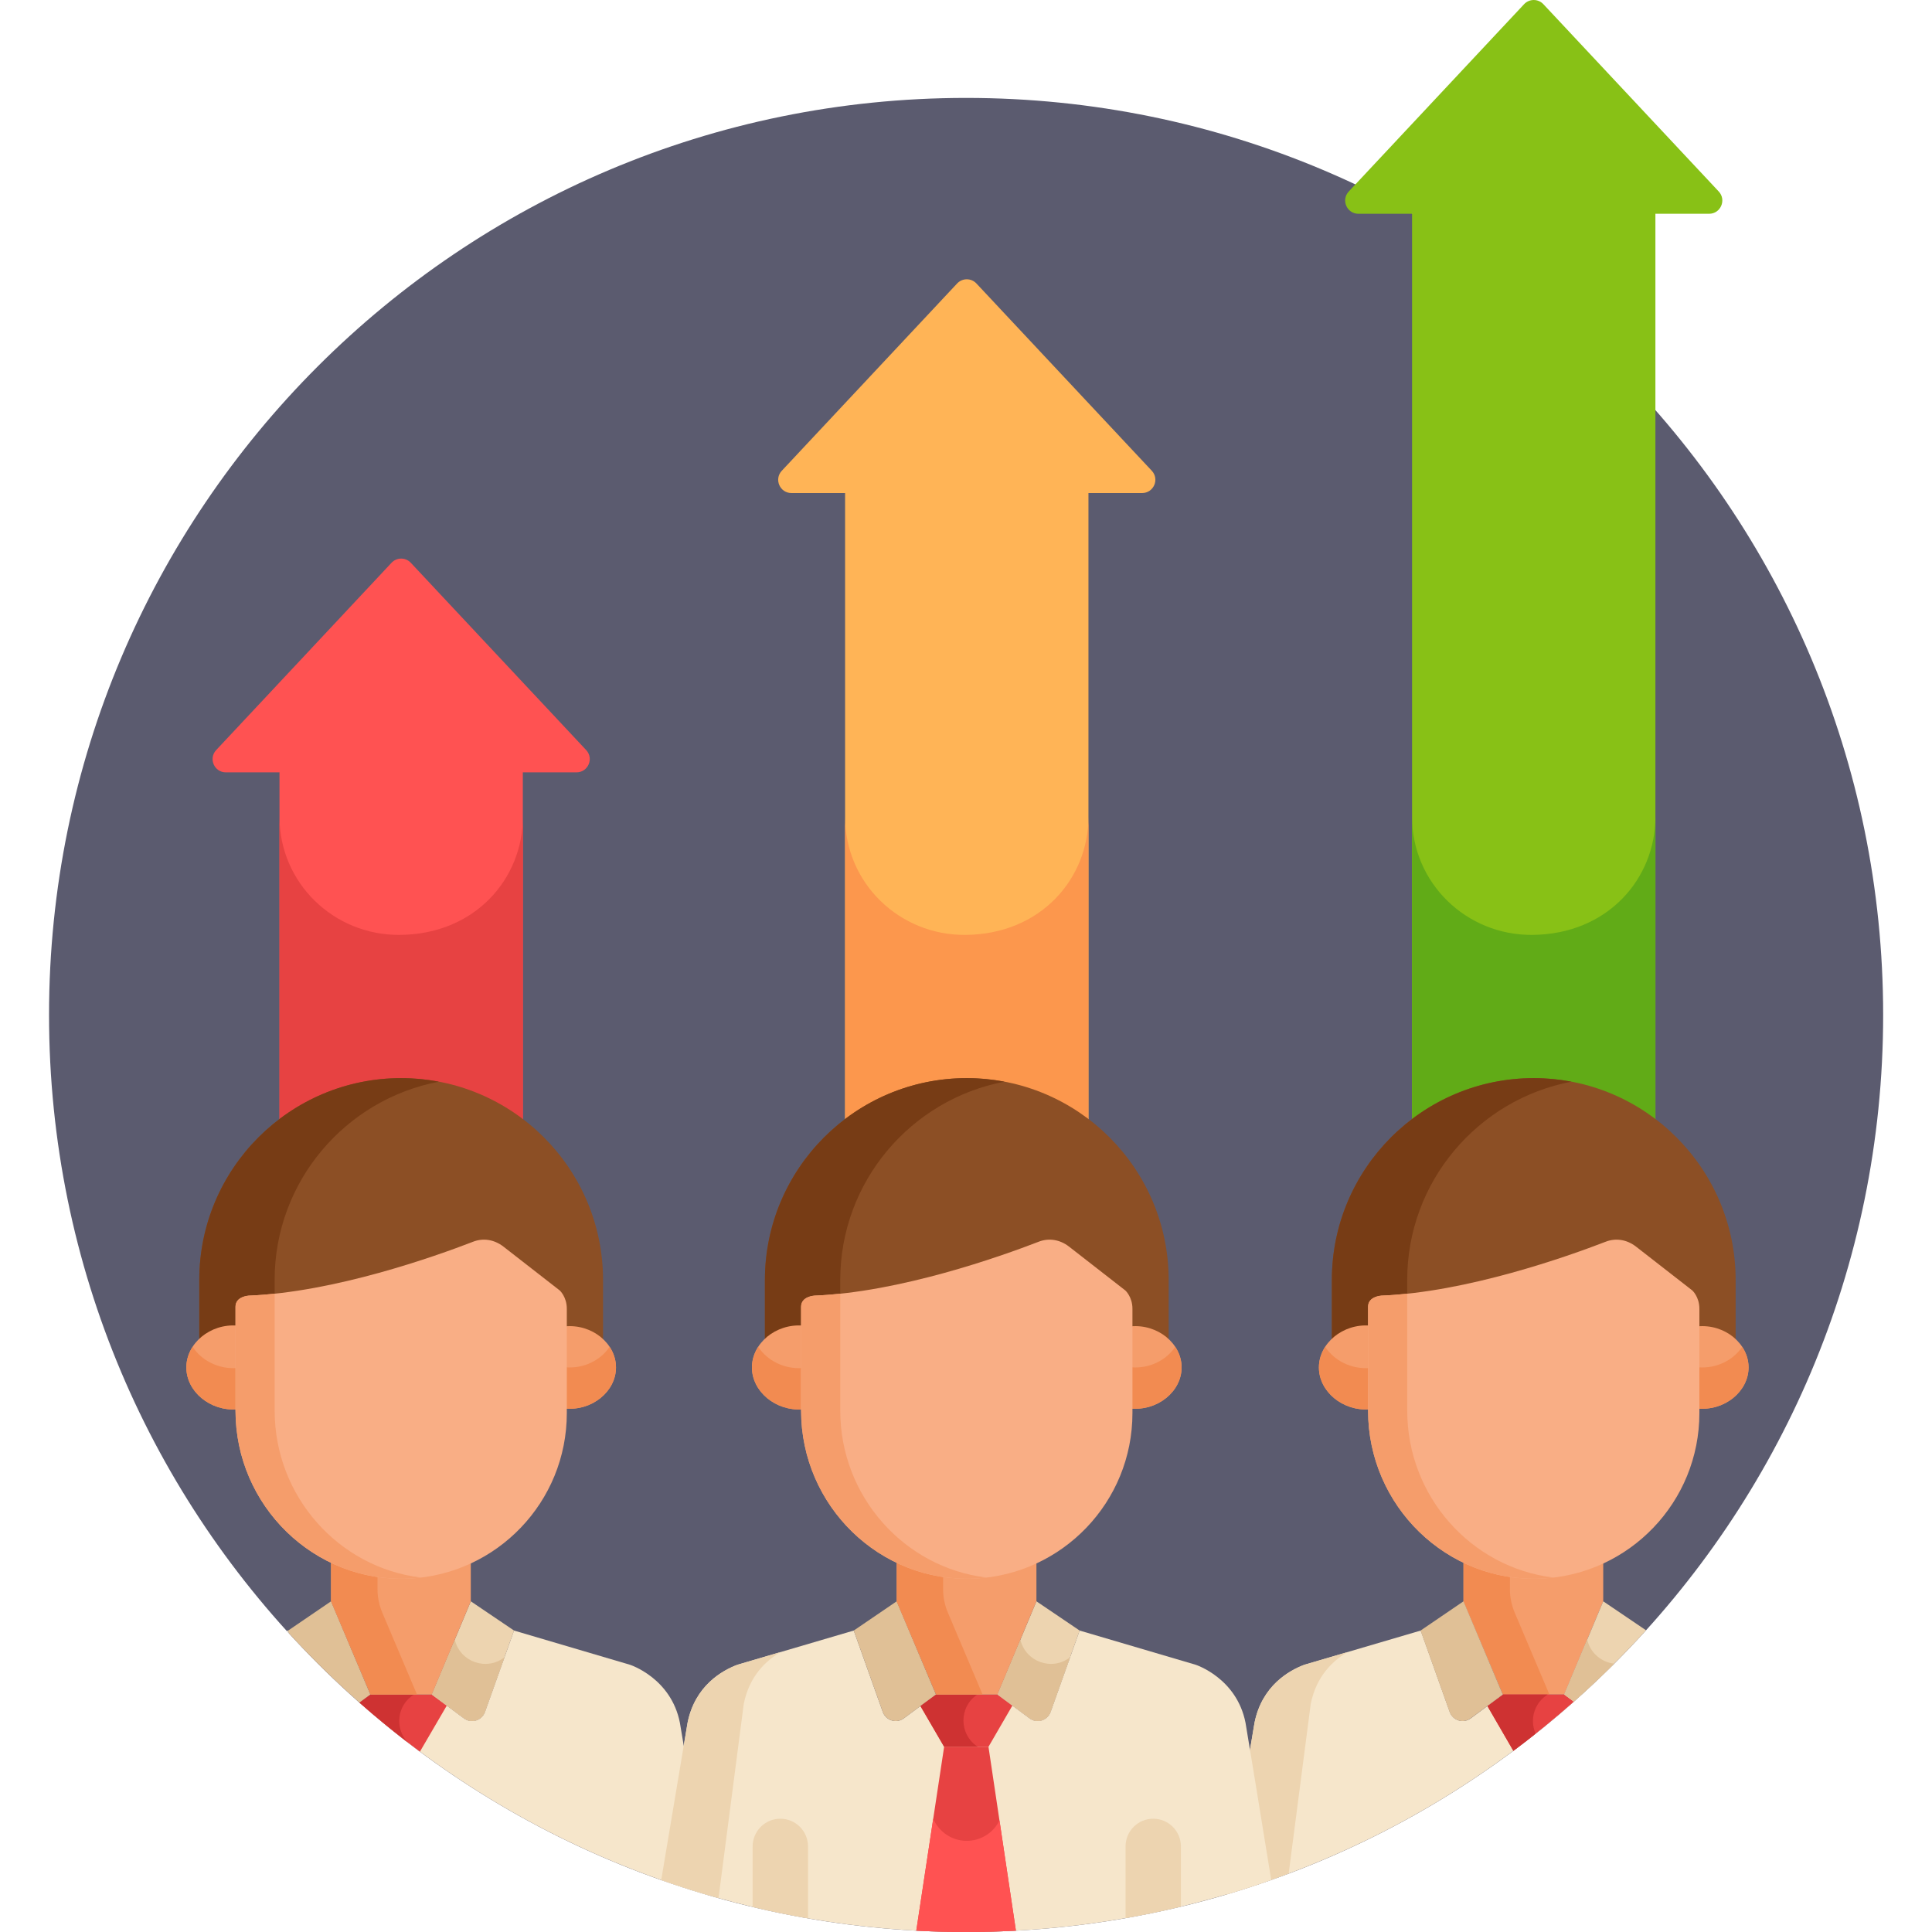 <svg width="60" height="60" viewBox="0 0 60 60" fill="none" xmlns="http://www.w3.org/2000/svg">
<g clip-path="url(#clip0_9_1857)">
<path d="M58.483 31.52C58.483 47.249 45.732 60 30.003 60C14.274 60 1.523 47.249 1.523 31.52C1.523 15.791 14.274 3.041 30.003 3.041C45.732 3.041 58.483 15.791 58.483 31.52Z" fill="#5B5B6F"/>
<path d="M53.377 5.947L47.931 0.13C47.77 -0.043 47.494 -0.043 47.332 0.13L41.887 5.947C41.641 6.209 41.827 6.639 42.187 6.639H43.853V35.591C44.858 34.694 46.182 34.147 47.632 34.147C49.082 34.147 50.406 34.694 51.41 35.591V6.639H53.077C53.437 6.639 53.622 6.209 53.377 5.947Z" fill="#88C116"/>
<path d="M30.324 8.804C30.162 8.63 29.887 8.63 29.724 8.804L24.279 14.62C24.033 14.883 24.219 15.312 24.579 15.312H26.245V35.591C27.25 34.693 28.574 34.146 30.024 34.146C31.474 34.146 32.798 34.693 33.803 35.591V15.312H35.469C35.829 15.312 36.015 14.883 35.77 14.62L30.324 8.804Z" fill="#FFB456"/>
<path d="M12.758 17.478C12.596 17.304 12.321 17.304 12.159 17.478L6.714 23.294C6.468 23.557 6.654 23.986 7.013 23.986H8.68V35.592C9.684 34.694 11.009 34.146 12.459 34.146C13.909 34.146 15.233 34.694 16.237 35.592V23.986H17.904C18.263 23.986 18.45 23.557 18.204 23.294L12.758 17.478Z" fill="#FF5252"/>
<path d="M47.588 29.034C45.536 29.05 43.853 27.421 43.853 25.369V35.591C44.857 34.693 46.181 34.146 47.632 34.146C49.082 34.146 50.406 34.693 51.41 35.591V25.369C51.41 27.276 49.937 29.017 47.588 29.034Z" fill="#61AB17"/>
<path d="M29.981 29.034C27.929 29.05 26.245 27.421 26.245 25.369V35.591C27.25 34.693 28.574 34.146 30.024 34.146C31.474 34.146 32.798 34.693 33.803 35.591V25.369C33.803 27.272 32.336 29.017 29.981 29.034Z" fill="#FC974D"/>
<path d="M12.415 29.034C10.363 29.05 8.68 27.421 8.68 25.369V35.591C9.684 34.693 11.009 34.146 12.459 34.146C13.909 34.146 15.233 34.693 16.238 35.591V25.369C16.238 27.272 14.771 29.017 12.415 29.034Z" fill="#E74242"/>
<path d="M48.879 52.844L48.583 52.624H46.68L46.672 52.618L46.675 52.624L45.677 53.364C45.448 53.534 45.12 53.435 45.024 53.166L44.122 50.638C43.929 50.694 40.51 51.7 40.51 51.7C40.042 51.875 39.191 52.346 38.96 53.503L38.067 58.84C42.12 57.646 45.797 55.574 48.879 52.844Z" fill="#F6E6CB"/>
<path d="M42.588 41.467V40.733C42.588 40.416 42.989 40.391 42.989 40.391L42.989 40.39C45.655 40.285 48.681 39.173 49.868 38.714C50.173 38.595 50.516 38.64 50.811 38.869L52.455 40.228C52.455 40.228 52.675 40.425 52.675 40.796V41.489C53.117 41.45 53.62 41.593 53.902 41.841V39.751C53.902 36.294 51.089 33.482 47.632 33.482C44.175 33.482 41.362 36.295 41.362 39.751V41.833C41.642 41.582 42.146 41.434 42.588 41.467Z" fill="#8C4F25"/>
<path d="M43.702 40.34V39.751C43.702 36.694 45.902 34.143 48.802 33.593C48.422 33.521 48.032 33.482 47.632 33.482C44.175 33.482 41.362 36.295 41.362 39.751V41.833C41.642 41.582 42.146 41.434 42.589 41.467V40.733C42.589 40.416 42.989 40.391 42.989 40.391L42.989 40.39C43.224 40.381 43.463 40.363 43.702 40.34Z" fill="#773C15"/>
<path d="M42.538 41.167C41.701 41.103 40.96 41.718 40.96 42.467C40.96 43.213 41.697 43.832 42.538 43.768V41.167Z" fill="#F59D6B"/>
<path d="M52.726 41.191V43.743C53.564 43.821 54.303 43.208 54.303 42.467C54.303 41.723 53.56 41.114 52.726 41.191Z" fill="#F59D6B"/>
<path d="M41.155 41.826C41.032 42.016 40.96 42.235 40.96 42.467C40.96 43.213 41.697 43.832 42.538 43.768V42.485C41.958 42.529 41.428 42.249 41.155 41.826Z" fill="#F28B51"/>
<path d="M52.726 42.461V43.743C53.564 43.821 54.303 43.208 54.303 42.467C54.303 42.235 54.231 42.015 54.105 41.826C53.83 42.242 53.301 42.514 52.726 42.461Z" fill="#F28B51"/>
<path d="M47.871 48.871C47.004 48.912 46.18 48.732 45.45 48.383V49.73C45.575 50.026 44.995 48.658 46.675 52.624H48.578L49.79 49.73C49.79 49.371 49.79 48.833 49.79 48.402C49.202 48.675 48.554 48.84 47.871 48.871Z" fill="#F59D6B"/>
<path d="M47.039 50.077C46.942 49.848 46.892 49.602 46.892 49.354V48.822C46.384 48.748 45.899 48.597 45.45 48.383V49.73C45.575 50.026 44.996 48.658 46.676 52.624H48.118C46.639 49.134 47.149 50.338 47.039 50.077Z" fill="#F28B51"/>
<path d="M48.583 52.624C47.442 52.624 47.849 52.624 46.68 52.624L46.193 52.982L46.193 52.982L46.999 54.374C47.648 53.891 48.274 53.379 48.879 52.844L48.583 52.624Z" fill="#E74242"/>
<path d="M52.556 40.076L50.811 38.717C50.516 38.488 50.173 38.444 49.868 38.562C48.68 39.021 45.553 40.133 42.887 40.238L42.887 40.239C42.887 40.239 42.487 40.264 42.487 40.581V43.812C42.487 46.76 44.93 49.161 47.876 49.024C50.603 48.897 52.776 46.645 52.776 43.885V40.644C52.776 40.273 52.556 40.076 52.556 40.076Z" fill="#F9AE85"/>
<path d="M43.703 43.812V40.177C43.428 40.206 43.155 40.228 42.887 40.238L42.887 40.239C42.887 40.239 42.487 40.264 42.487 40.581V43.812C42.487 46.76 44.93 49.161 47.876 49.024C47.999 49.018 48.121 49.006 48.242 48.992C45.691 48.684 43.703 46.471 43.703 43.812Z" fill="#F59D6B"/>
<path d="M40.021 58.183L40.706 52.917C40.879 52.049 41.401 51.567 41.85 51.307C41.126 51.52 40.51 51.7 40.51 51.7C40.042 51.875 39.191 52.346 38.96 53.503L38.067 58.84C38.729 58.645 39.38 58.424 40.021 58.183Z" fill="#EDD4B0"/>
<path d="M48.065 52.624C47.541 52.624 47.617 52.624 46.68 52.624L46.193 52.982L46.193 52.982L46.999 54.374C47.233 54.2 47.462 54.021 47.69 53.84C47.495 53.399 47.652 52.883 48.065 52.624Z" fill="#CE3232"/>
<path d="M51.119 50.63L49.79 49.73L48.578 52.624L48.877 52.846C49.664 52.148 50.413 51.409 51.119 50.63Z" fill="#EDD4B0"/>
<path d="M45.45 49.73L46.67 52.624L45.673 53.364C45.444 53.535 45.115 53.435 45.019 53.166L44.117 50.638L45.45 49.73Z" fill="#E0C096"/>
<path d="M49.292 50.919L48.578 52.625L48.877 52.846C49.307 52.465 49.726 52.073 50.133 51.667C49.744 51.623 49.39 51.346 49.292 50.919Z" fill="#E0C096"/>
<path d="M8.984 50.736L8.949 50.638C8.941 50.64 8.925 50.645 8.905 50.651C8.931 50.679 8.957 50.707 8.984 50.736Z" fill="#F6E6CB"/>
<path d="M21.99 58.855C21.694 57.031 21.145 53.653 21.115 53.503C20.842 52.11 19.565 51.701 19.565 51.701C19.565 51.701 16.095 50.677 15.963 50.638C15.788 51.128 15.352 52.35 15.061 53.166C14.965 53.435 14.637 53.535 14.408 53.365L13.41 52.625H11.507L11.499 52.619L11.502 52.625L11.163 52.876C14.25 55.601 17.932 57.668 21.99 58.855Z" fill="#F6E6CB"/>
<path d="M11.507 52.624L11.164 52.876C11.768 53.41 12.394 53.918 13.041 54.399L13.875 52.969L13.41 52.624C12.269 52.624 12.675 52.624 11.507 52.624Z" fill="#E74242"/>
<path d="M38.681 53.503C38.408 52.11 37.131 51.7 37.131 51.7C37.131 51.7 33.659 50.677 33.528 50.638C33.353 51.128 32.918 52.35 32.627 53.166C32.531 53.435 32.202 53.534 31.973 53.364L30.976 52.624H29.073L29.065 52.618L29.067 52.624L28.07 53.364C27.841 53.534 27.512 53.435 27.416 53.166L26.514 50.638C26.322 50.695 22.903 51.7 22.903 51.7C22.434 51.875 21.584 52.346 21.353 53.503L20.535 58.386C23.497 59.43 26.683 60 30.003 60C33.326 60 36.514 59.429 39.479 58.383C39.174 56.504 38.708 53.64 38.681 53.503Z" fill="#F6E6CB"/>
<path d="M23.098 52.917C23.271 52.048 23.794 51.567 24.242 51.306C23.518 51.519 22.903 51.7 22.903 51.7C22.434 51.875 21.584 52.346 21.353 53.503L20.535 58.386C21.119 58.592 21.713 58.779 22.314 58.947L23.098 52.917Z" fill="#EDD4B0"/>
<path d="M32.187 49.73L30.976 52.624L31.973 53.364C32.202 53.535 32.531 53.435 32.627 53.166L33.529 50.638L32.187 49.73Z" fill="#EDD4B0"/>
<path d="M29.073 52.624L28.586 52.982L28.585 52.982L29.321 54.247H30.699L31.44 52.969L30.975 52.624C29.834 52.624 30.241 52.624 29.073 52.624Z" fill="#E74242"/>
<path d="M30.698 54.247C30.213 54.247 29.802 54.247 29.321 54.247L28.456 59.958C28.969 59.985 29.484 60 30.003 60C30.522 60 31.038 59.985 31.55 59.958L30.698 54.247Z" fill="#E74242"/>
<path d="M27.847 49.73L29.067 52.624L28.07 53.364C27.841 53.535 27.512 53.435 27.416 53.166L26.514 50.638L27.847 49.73Z" fill="#E0C096"/>
<path d="M30.352 52.624C29.939 52.624 29.942 52.624 29.073 52.624L28.586 52.982L28.585 52.982L29.321 54.247H30.365C29.777 53.866 29.773 53.013 30.352 52.624Z" fill="#CE3232"/>
<path d="M31.689 50.919L30.976 52.625L31.973 53.364C32.202 53.535 32.531 53.435 32.627 53.166L33.233 51.468C32.671 51.906 31.847 51.608 31.689 50.919Z" fill="#E0C096"/>
<path d="M31.04 56.536C30.855 56.91 30.47 57.169 30.024 57.169C29.557 57.169 29.156 56.886 28.982 56.482L28.456 59.958C28.969 59.985 29.484 60 30.003 60C30.522 60 31.038 59.985 31.55 59.958L31.04 56.536Z" fill="#FF5252"/>
<path d="M14.621 49.73L13.41 52.624L14.408 53.364C14.637 53.535 14.965 53.435 15.061 53.166L15.964 50.638L14.621 49.73Z" fill="#EDD4B0"/>
<path d="M8.949 50.638L8.984 50.736C9.672 51.487 10.399 52.201 11.164 52.876L11.502 52.624L10.281 49.73L8.949 50.638Z" fill="#E0C096"/>
<path d="M14.124 50.919L13.41 52.625L14.408 53.364C14.637 53.535 14.965 53.435 15.061 53.166L15.667 51.468C15.105 51.906 14.281 51.608 14.124 50.919Z" fill="#E0C096"/>
<path d="M12.856 52.624C12.371 52.624 12.423 52.624 11.507 52.624L11.164 52.876C11.648 53.303 12.146 53.714 12.658 54.108C12.245 53.662 12.334 52.951 12.856 52.624Z" fill="#CE3232"/>
<path d="M24.981 41.467V40.733C24.981 40.416 25.381 40.391 25.381 40.391V40.39C28.048 40.285 31.073 39.173 32.261 38.714C32.565 38.595 32.909 38.64 33.203 38.869L34.847 40.228C34.847 40.228 35.068 40.425 35.068 40.796V41.489C35.509 41.45 36.013 41.593 36.294 41.841V39.751C36.294 36.294 33.481 33.482 30.024 33.482C26.567 33.482 23.755 36.295 23.755 39.751V41.833C24.035 41.582 24.538 41.434 24.981 41.467Z" fill="#8C4F25"/>
<path d="M26.095 40.34V39.751C26.095 36.694 28.294 34.143 31.194 33.593C30.815 33.521 30.424 33.482 30.024 33.482C26.567 33.482 23.755 36.295 23.755 39.751V41.833C24.035 41.582 24.538 41.434 24.981 41.467V40.733C24.981 40.416 25.381 40.391 25.381 40.391V40.39C25.616 40.381 25.855 40.363 26.095 40.34Z" fill="#773C15"/>
<path d="M24.93 41.167C24.093 41.103 23.352 41.718 23.352 42.467C23.352 43.213 24.09 43.832 24.93 43.768V41.167Z" fill="#F59D6B"/>
<path d="M35.118 41.191V43.743C35.956 43.821 36.696 43.208 36.696 42.467C36.696 41.723 35.952 41.114 35.118 41.191Z" fill="#F59D6B"/>
<path d="M23.547 41.826C23.424 42.016 23.352 42.235 23.352 42.467C23.352 43.213 24.089 43.832 24.93 43.768V42.485C24.351 42.529 23.821 42.249 23.547 41.826Z" fill="#F28B51"/>
<path d="M35.118 42.461V43.743C35.956 43.821 36.696 43.208 36.696 42.467C36.696 42.235 36.623 42.015 36.498 41.826C36.223 42.242 35.694 42.514 35.118 42.461Z" fill="#F28B51"/>
<path d="M30.268 48.871C29.401 48.912 28.577 48.732 27.847 48.383V49.73C27.972 50.026 27.392 48.658 29.073 52.624H30.976L32.187 49.73C32.187 49.371 32.187 48.833 32.187 48.402C31.599 48.675 30.951 48.84 30.268 48.871Z" fill="#F59D6B"/>
<path d="M29.436 50.077C29.339 49.848 29.289 49.602 29.289 49.354V48.822C28.781 48.748 28.296 48.597 27.847 48.383V49.73C27.972 50.026 27.392 48.658 29.073 52.624H30.515C29.036 49.134 29.546 50.338 29.436 50.077Z" fill="#F28B51"/>
<path d="M34.948 40.076L33.203 38.717C32.909 38.488 32.565 38.444 32.26 38.562C31.073 39.021 27.946 40.133 25.279 40.238V40.239C25.279 40.239 24.879 40.264 24.879 40.581V43.812C24.879 46.76 27.323 49.161 30.268 49.024C32.996 48.897 35.169 46.645 35.169 43.885V40.644C35.169 40.273 34.948 40.076 34.948 40.076Z" fill="#F9AE85"/>
<path d="M26.095 43.812V40.177C25.821 40.206 25.547 40.228 25.279 40.238L25.28 40.239C25.28 40.239 24.879 40.264 24.879 40.581V43.812C24.879 46.76 27.323 49.161 30.268 49.024C30.391 49.018 30.514 49.006 30.634 48.992C28.084 48.684 26.095 46.471 26.095 43.812Z" fill="#F59D6B"/>
<path d="M7.415 41.467V40.733C7.415 40.416 7.816 40.391 7.816 40.391L7.815 40.39C10.482 40.285 13.508 39.173 14.695 38.714C14.999 38.595 15.343 38.64 15.638 38.869L17.282 40.228C17.282 40.228 17.502 40.425 17.502 40.796V41.489C17.944 41.45 18.447 41.593 18.728 41.841V39.751C18.728 36.294 15.915 33.482 12.459 33.482C9.001 33.482 6.189 36.295 6.189 39.751V41.833C6.47 41.582 6.973 41.434 7.415 41.467Z" fill="#8C4F25"/>
<path d="M8.529 40.34V39.751C8.529 36.694 10.729 34.143 13.629 33.593C13.249 33.521 12.859 33.482 12.459 33.482C9.001 33.482 6.189 36.295 6.189 39.751V41.833C6.469 41.582 6.973 41.434 7.415 41.467V40.733C7.415 40.416 7.816 40.391 7.816 40.391L7.815 40.39C8.051 40.381 8.29 40.363 8.529 40.34Z" fill="#773C15"/>
<path d="M7.365 41.167C6.528 41.103 5.787 41.718 5.787 42.467C5.787 43.213 6.524 43.832 7.365 43.768V41.167Z" fill="#F59D6B"/>
<path d="M17.552 41.191V43.743C18.391 43.821 19.13 43.208 19.13 42.467C19.13 41.723 18.387 41.114 17.552 41.191Z" fill="#F59D6B"/>
<path d="M5.982 41.826C5.858 42.016 5.787 42.235 5.787 42.467C5.787 43.213 6.524 43.832 7.365 43.768V42.485C6.785 42.529 6.255 42.249 5.982 41.826Z" fill="#F28B51"/>
<path d="M17.552 42.461V43.743C18.391 43.821 19.13 43.208 19.13 42.467C19.13 42.235 19.058 42.015 18.932 41.826C18.657 42.242 18.128 42.514 17.552 42.461Z" fill="#F28B51"/>
<path d="M12.702 48.871C11.835 48.912 11.012 48.732 10.281 48.383V49.73C10.407 50.026 9.827 48.658 11.507 52.624H13.41L14.621 49.73C14.621 49.371 14.621 48.833 14.621 48.402C14.033 48.675 13.385 48.84 12.702 48.871Z" fill="#F59D6B"/>
<path d="M11.871 50.077C11.774 49.848 11.724 49.602 11.724 49.354V48.822C11.216 48.748 10.731 48.597 10.281 48.383V49.73C10.407 50.026 9.827 48.658 11.507 52.624H12.95C11.471 49.134 11.981 50.338 11.871 50.077Z" fill="#F28B51"/>
<path d="M17.383 40.076L15.638 38.717C15.343 38.488 14.999 38.444 14.695 38.562C13.508 39.021 10.381 40.133 7.714 40.238L7.714 40.239C7.714 40.239 7.314 40.264 7.314 40.581V43.812C7.314 46.76 9.758 49.161 12.702 49.024C15.43 48.897 17.603 46.645 17.603 43.885V40.644C17.603 40.273 17.383 40.076 17.383 40.076Z" fill="#F9AE85"/>
<path d="M8.53 43.812V40.177C8.255 40.206 7.982 40.228 7.714 40.238V40.239C7.714 40.239 7.314 40.264 7.314 40.581V43.812C7.314 46.76 9.758 49.161 12.702 49.024C12.826 49.018 12.948 49.006 13.069 48.992C10.518 48.684 8.53 46.471 8.53 43.812Z" fill="#F59D6B"/>
<path d="M25.094 59.577V57.343C25.094 56.867 24.709 56.482 24.234 56.482C23.759 56.482 23.374 56.867 23.374 57.343V59.223C23.941 59.358 24.514 59.476 25.094 59.577Z" fill="#EDD4B0"/>
<path d="M36.674 59.212V57.343C36.674 56.867 36.29 56.482 35.815 56.482C35.339 56.482 34.955 56.867 34.955 57.343V59.569C35.534 59.468 36.108 59.349 36.674 59.212Z" fill="#EDD4B0"/>
</g>
<defs>
<clipPath id="clip0_9_1857">
<rect width="60" height="60" fill="white"/>
</clipPath>
</defs>
</svg>
